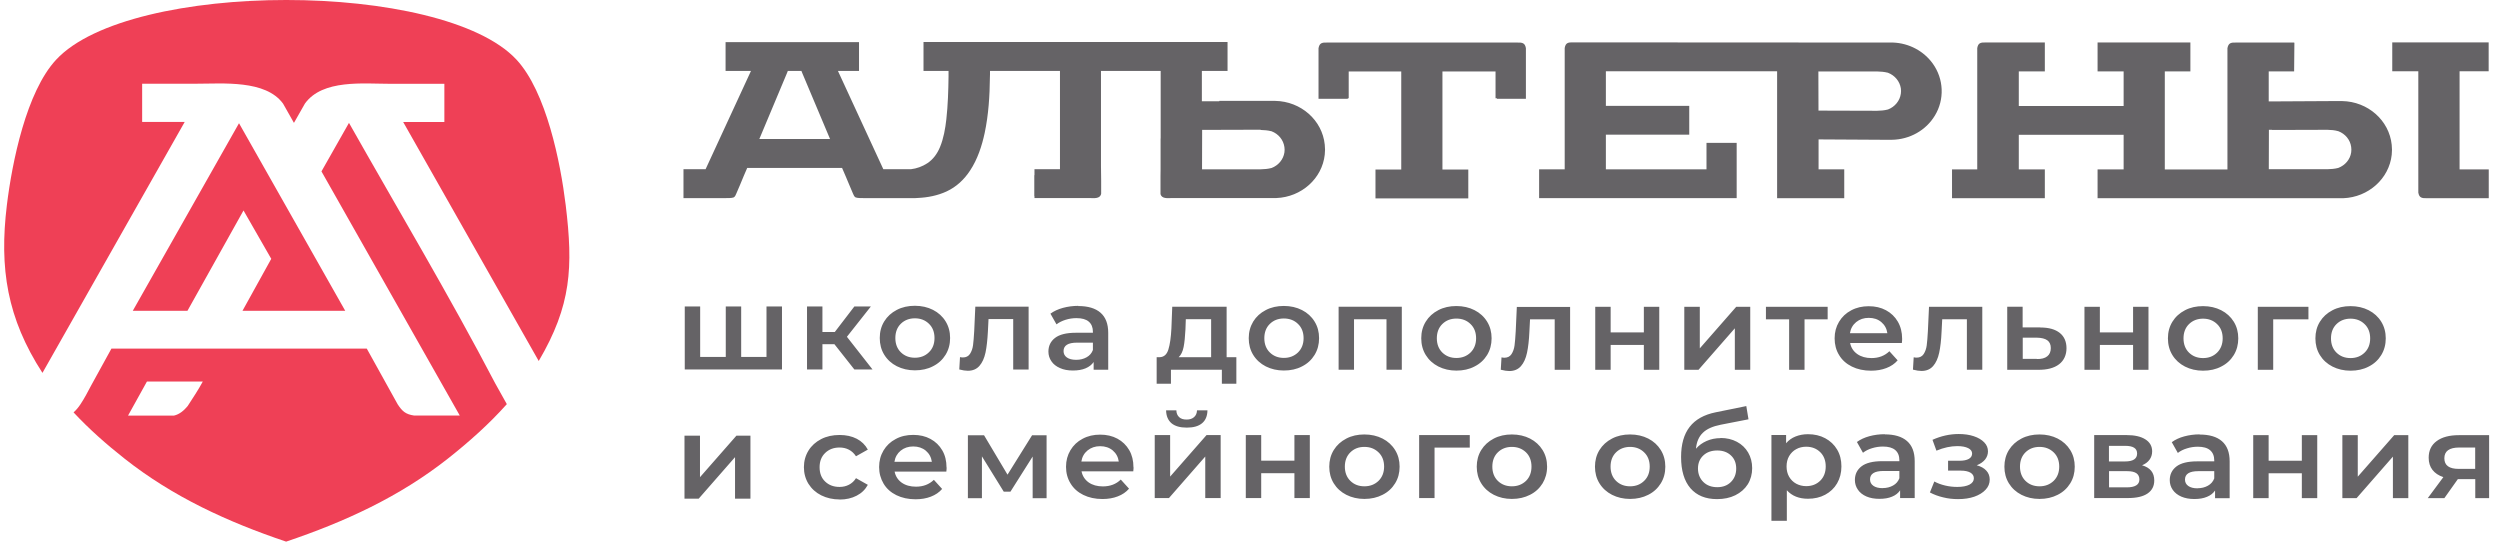 <?xml version="1.0" encoding="UTF-8"?> <svg xmlns="http://www.w3.org/2000/svg" width="166" height="36" viewBox="0 0 166 36" fill="none"><path fill-rule="evenodd" clip-rule="evenodd" d="M35.773 23.968C37.941 20.275 38.062 17.744 37.563 13.621C37.216 10.771 36.272 6.094 34.299 3.965C29.39 -1.322 8.629 -1.322 3.727 3.965C1.748 6.094 0.804 10.765 0.456 13.621C-0.055 17.82 0.469 21.13 2.819 24.759L12.265 8.095H9.439V5.559H13.02C14.798 5.559 17.63 5.291 18.794 6.879C19.037 7.304 19.275 7.734 19.518 8.159C19.762 7.729 20.005 7.298 20.249 6.874C21.424 5.251 24.14 5.565 25.925 5.565H29.506V8.101H26.771L35.773 23.974V23.968ZM13.465 25.335H9.756L8.501 27.597H11.546C11.93 27.51 12.222 27.248 12.46 26.963C12.807 26.422 13.16 25.905 13.465 25.335ZM18.014 17.192L16.169 13.975L12.448 20.635H8.818L15.87 8.182L22.922 20.635H16.102L18.008 17.192H18.014ZM19.007 35.961C22.892 34.653 26.534 32.983 29.743 30.448C31.12 29.36 32.472 28.162 33.653 26.835L32.88 25.451C29.847 19.646 26.406 13.882 23.172 8.159L21.345 11.381L30.529 27.592H27.496C26.93 27.51 26.71 27.307 26.406 26.847L24.354 23.148H7.399L6.065 25.573C5.834 26.004 5.615 26.44 5.341 26.847C5.207 27.051 5.036 27.254 4.884 27.382C5.925 28.499 7.082 29.517 8.27 30.453C11.479 32.989 15.121 34.659 19.007 35.967" fill="#EF4056"></path><path fill-rule="evenodd" clip-rule="evenodd" d="M99.395 6.56H101.32V3.198C101.259 2.86 101.101 2.814 100.729 2.825H100.431H88.36H88.141C87.769 2.814 87.617 2.855 87.55 3.198V6.56H89.493V6.525H89.554V4.745H93.043V11.259H91.332V13.173H97.495V11.259H95.778V4.745H99.304V6.525H99.395V6.56ZM83.707 8.63C83.939 8.636 84.183 8.653 84.408 8.712H84.42L84.432 8.717C84.895 8.892 85.218 9.293 85.285 9.764C85.303 9.887 85.303 10.003 85.285 10.125C85.212 10.59 84.889 10.98 84.432 11.155H84.42L84.408 11.16C84.183 11.219 83.945 11.236 83.707 11.242H79.816V11.021C79.816 10.294 79.822 9.572 79.822 8.845V8.624H80.053C81.272 8.624 82.49 8.613 83.714 8.613M52.313 4.71H53.215L53.27 4.85C53.848 6.211 54.414 7.566 54.987 8.927L55.115 9.229H50.419L50.547 8.927C51.114 7.566 51.686 6.205 52.259 4.844L52.313 4.704V4.71ZM57.07 2.796H48.178V4.71H49.865L46.851 11.236H45.383V13.155H48.13C48.27 13.155 48.592 13.161 48.714 13.109C48.806 13.068 48.86 12.934 48.891 12.853L49.141 12.271L49.372 11.713L49.615 11.149H55.913L56.156 11.713L56.388 12.265L56.637 12.853C56.674 12.934 56.723 13.068 56.814 13.109C56.942 13.161 57.265 13.155 57.399 13.155H60.772L60.949 13.144C61.601 13.115 62.258 12.987 62.849 12.713C63.513 12.405 64.025 11.916 64.414 11.323C64.908 10.579 65.2 9.683 65.383 8.828C65.638 7.624 65.718 6.356 65.73 5.129C65.73 5.059 65.736 4.995 65.736 4.925V4.71H70.382V11.236H68.689V11.632H68.677V13.022H68.689V13.15H72.344C72.654 13.161 73.056 13.208 73.117 12.859V11.998C73.117 11.678 73.111 11.352 73.105 11.027V10.055V4.71H77.069V9.194H77.063V11.189V11.219C77.063 11.381 77.063 11.544 77.057 11.707V12.876C77.124 13.208 77.532 13.161 77.825 13.15H81.478H84.115C84.329 13.15 84.536 13.15 84.749 13.15C86.418 13.086 87.794 11.852 87.964 10.265C87.989 10.049 87.989 9.823 87.964 9.607C87.8 7.979 86.381 6.728 84.67 6.699C84.487 6.699 84.304 6.699 84.122 6.699H80.961V6.722H79.804V5.565V4.71H81.509V4.262V2.82V2.791H61.321V4.239V4.71H62.983V5.082C62.971 6.024 62.941 6.984 62.837 7.921C62.77 8.526 62.654 9.194 62.417 9.764C62.24 10.195 61.966 10.585 61.564 10.846C61.241 11.056 60.876 11.189 60.486 11.236H60.474H58.653L55.639 4.71H57.039V2.796H57.07ZM120.747 4.745H124.639C124.876 4.751 125.114 4.768 125.339 4.826H125.351L125.363 4.832C125.82 5.007 126.143 5.402 126.216 5.862C126.234 5.984 126.234 6.1 126.216 6.222C126.149 6.693 125.82 7.095 125.363 7.269H125.351L125.339 7.275C125.114 7.333 124.876 7.351 124.639 7.356C123.414 7.356 122.196 7.345 120.978 7.345H120.747V7.124C120.747 6.397 120.741 5.675 120.741 4.948V4.727L120.747 4.745ZM118.013 13.161H122.458V11.725V11.242H120.753V11.021C120.753 10.509 120.753 9.991 120.753 9.479V9.258H120.985C122.349 9.258 123.707 9.282 125.071 9.282C125.254 9.282 125.436 9.282 125.619 9.282C126.807 9.264 127.885 8.653 128.475 7.676C129.127 6.606 129.072 5.245 128.335 4.221C127.732 3.384 126.758 2.866 125.698 2.825C125.485 2.82 125.278 2.825 125.065 2.825C118.323 2.825 111.588 2.814 104.846 2.814H104.487C104.115 2.802 103.957 2.843 103.896 3.186V3.843C103.896 6.234 103.896 8.624 103.896 11.021V11.242H102.197V13.155H115.315V9.485H113.311V11.242H113.08C111.009 11.242 108.938 11.242 106.862 11.242H106.63V8.944H112.166V7.031H106.63V4.733H118V4.954C118 7.688 118 10.428 118 13.161M150.88 8.63C152.098 8.63 153.316 8.619 154.541 8.619C154.778 8.624 155.016 8.642 155.241 8.706H155.253L155.265 8.712C155.728 8.886 156.057 9.287 156.118 9.759C156.136 9.881 156.136 9.997 156.118 10.119C156.051 10.585 155.722 10.974 155.265 11.149H155.253L155.241 11.155C155.016 11.213 154.778 11.23 154.541 11.236H150.649V11.015C150.649 10.288 150.655 9.567 150.655 8.84V8.619H150.887L150.88 8.63ZM129.614 11.248V13.161H135.777V11.248H134.048V8.95H141.009V11.248H139.279V13.161C144.504 13.161 149.736 13.161 154.961 13.161C155.174 13.161 155.381 13.161 155.594 13.161C157.263 13.097 158.639 11.864 158.81 10.276C158.834 10.061 158.834 9.834 158.81 9.619C158.645 7.99 157.226 6.74 155.515 6.711C155.332 6.711 155.15 6.711 154.961 6.711C153.597 6.711 152.239 6.734 150.874 6.734H150.643V6.513C150.643 5.995 150.643 5.478 150.643 4.96V4.739H152.33C152.33 4.105 152.348 3.471 152.348 2.837H152.33V2.825C151.051 2.825 149.772 2.825 148.493 2.825C148.122 2.814 147.969 2.855 147.902 3.198C147.902 5.809 147.902 8.421 147.902 11.032V11.253H143.743V4.739H145.442V2.82H139.279V4.739H141.009V7.037H134.048V4.739H135.777V2.82H133.975C133.28 2.82 132.58 2.82 131.88 2.82C131.508 2.808 131.35 2.849 131.289 3.192C131.289 5.803 131.289 8.415 131.289 11.027V11.248H129.608H129.614ZM165.247 4.733V2.814H158.846V4.733H160.576V12.789C160.637 13.126 160.795 13.173 161.166 13.161H161.355H165.253V11.248H163.316V4.733H165.253H165.247Z" fill="#656366"></path><path d="M163.298 29.715C162.634 29.715 162.305 29.953 162.305 30.43C162.305 30.907 162.628 31.134 163.262 31.134H164.352V29.715H163.292H163.298ZM165.277 28.895V33.077H164.358V31.814H163.201L162.305 33.077H161.203L162.238 31.681C161.922 31.576 161.678 31.413 161.514 31.198C161.349 30.983 161.264 30.715 161.264 30.395C161.264 29.912 161.441 29.546 161.8 29.284C162.153 29.023 162.646 28.895 163.268 28.895H165.277ZM155.533 28.895H156.556V31.651L158.974 28.895H159.912V33.077H158.889V30.32L156.477 33.077H155.533V28.895ZM149.614 28.895H150.637V30.593H152.842V28.895H153.865V33.077H152.842V31.425H150.637V33.077H149.614V28.895ZM145.923 32.419C146.179 32.419 146.41 32.361 146.605 32.251C146.806 32.14 146.946 31.977 147.026 31.768V31.285H145.966C145.375 31.285 145.083 31.471 145.083 31.843C145.083 32.024 145.156 32.163 145.302 32.268C145.448 32.373 145.655 32.425 145.917 32.425M146.057 28.854C146.703 28.854 147.196 28.999 147.537 29.296C147.878 29.593 148.049 30.035 148.049 30.634V33.082H147.08V32.571C146.952 32.757 146.776 32.896 146.544 32.989C146.313 33.088 146.033 33.135 145.704 33.135C145.375 33.135 145.089 33.082 144.845 32.978C144.602 32.873 144.407 32.722 144.273 32.53C144.139 32.338 144.072 32.123 144.072 31.884C144.072 31.506 144.218 31.204 144.51 30.977C144.803 30.75 145.266 30.634 145.893 30.634H147.026V30.57C147.026 30.279 146.934 30.052 146.751 29.895C146.569 29.738 146.295 29.662 145.935 29.662C145.692 29.662 145.448 29.697 145.211 29.773C144.973 29.843 144.772 29.947 144.608 30.075L144.206 29.36C144.437 29.191 144.711 29.063 145.034 28.976C145.357 28.889 145.698 28.842 146.057 28.842M141.21 32.361C141.77 32.361 142.056 32.187 142.056 31.838C142.056 31.657 141.989 31.518 141.861 31.425C141.727 31.332 141.526 31.285 141.246 31.285H140.04V32.361H141.216H141.21ZM140.034 30.64H141.106C141.636 30.64 141.904 30.465 141.904 30.116C141.904 29.767 141.642 29.604 141.106 29.604H140.034V30.64ZM142.233 30.895C142.775 31.052 143.043 31.384 143.043 31.902C143.043 32.274 142.897 32.565 142.598 32.768C142.3 32.972 141.867 33.071 141.283 33.071H139.054V28.889H141.197C141.733 28.889 142.154 28.982 142.452 29.174C142.75 29.36 142.903 29.627 142.903 29.971C142.903 30.186 142.842 30.372 142.726 30.529C142.61 30.686 142.446 30.808 142.233 30.895ZM135.424 32.291C135.802 32.291 136.112 32.169 136.362 31.931C136.606 31.692 136.733 31.372 136.733 30.983C136.733 30.593 136.612 30.273 136.362 30.035C136.112 29.796 135.802 29.674 135.424 29.674C135.046 29.674 134.736 29.796 134.492 30.035C134.249 30.273 134.127 30.593 134.127 30.983C134.127 31.372 134.249 31.692 134.492 31.931C134.736 32.169 135.046 32.291 135.424 32.291ZM135.424 33.129C134.979 33.129 134.584 33.036 134.224 32.855C133.871 32.675 133.591 32.419 133.39 32.094C133.189 31.768 133.092 31.396 133.092 30.988C133.092 30.581 133.189 30.209 133.39 29.883C133.591 29.558 133.865 29.308 134.224 29.121C134.578 28.935 134.979 28.848 135.424 28.848C135.869 28.848 136.277 28.941 136.63 29.121C136.983 29.302 137.263 29.558 137.464 29.883C137.665 30.209 137.763 30.576 137.763 30.988C137.763 31.401 137.665 31.768 137.464 32.094C137.263 32.419 136.989 32.675 136.63 32.855C136.277 33.036 135.875 33.129 135.424 33.129ZM131.258 30.895C131.533 30.971 131.746 31.087 131.892 31.25C132.044 31.413 132.117 31.611 132.117 31.843C132.117 32.099 132.026 32.326 131.843 32.518C131.66 32.716 131.411 32.867 131.1 32.978C130.783 33.088 130.424 33.141 130.016 33.141C129.675 33.141 129.346 33.106 129.023 33.024C128.701 32.949 128.408 32.838 128.146 32.699L128.439 31.971C128.652 32.088 128.889 32.175 129.157 32.239C129.425 32.303 129.693 32.332 129.961 32.332C130.308 32.332 130.576 32.28 130.771 32.181C130.966 32.076 131.064 31.936 131.064 31.762C131.064 31.599 130.991 31.477 130.838 31.384C130.686 31.297 130.473 31.25 130.205 31.25H129.352V30.593H130.126C130.382 30.593 130.582 30.552 130.729 30.471C130.875 30.389 130.948 30.267 130.948 30.116C130.948 29.965 130.863 29.843 130.686 29.755C130.509 29.668 130.272 29.622 129.967 29.622C129.529 29.622 129.066 29.721 128.579 29.924L128.317 29.203C128.889 28.947 129.468 28.819 130.059 28.819C130.43 28.819 130.765 28.866 131.058 28.964C131.356 29.063 131.581 29.197 131.752 29.372C131.922 29.546 132.001 29.744 132.001 29.971C132.001 30.174 131.934 30.355 131.807 30.517C131.673 30.674 131.496 30.802 131.265 30.89M125.016 32.408C125.272 32.408 125.503 32.349 125.698 32.239C125.899 32.129 126.039 31.966 126.118 31.756V31.273H125.059C124.468 31.273 124.17 31.46 124.17 31.832C124.17 32.012 124.243 32.152 124.389 32.256C124.535 32.361 124.742 32.413 125.004 32.413M125.144 28.842C125.79 28.842 126.283 28.988 126.624 29.284C126.965 29.581 127.136 30.023 127.136 30.622V33.071H126.167V32.559C126.039 32.745 125.863 32.885 125.631 32.978C125.4 33.077 125.12 33.123 124.791 33.123C124.462 33.123 124.176 33.071 123.932 32.966C123.689 32.861 123.494 32.71 123.366 32.518C123.232 32.326 123.165 32.111 123.165 31.873C123.165 31.494 123.311 31.192 123.603 30.965C123.896 30.738 124.358 30.622 124.986 30.622H126.118V30.558C126.118 30.267 126.027 30.04 125.844 29.883C125.662 29.726 125.388 29.651 125.028 29.651C124.785 29.651 124.541 29.686 124.304 29.761C124.066 29.831 123.865 29.936 123.701 30.064L123.299 29.348C123.53 29.18 123.804 29.052 124.127 28.964C124.45 28.877 124.791 28.831 125.15 28.831M119.931 32.28C120.309 32.28 120.619 32.158 120.863 31.919C121.106 31.681 121.228 31.361 121.228 30.971C121.228 30.581 121.106 30.261 120.863 30.023C120.619 29.785 120.309 29.662 119.931 29.662C119.687 29.662 119.462 29.715 119.267 29.825C119.072 29.93 118.914 30.087 118.798 30.285C118.683 30.482 118.628 30.715 118.628 30.971C118.628 31.227 118.683 31.46 118.798 31.657C118.914 31.855 119.066 32.006 119.267 32.117C119.462 32.221 119.687 32.28 119.931 32.28ZM120.047 28.831C120.473 28.831 120.857 28.918 121.192 29.098C121.527 29.278 121.795 29.529 121.983 29.848C122.178 30.174 122.27 30.546 122.27 30.971C122.27 31.396 122.172 31.768 121.983 32.094C121.795 32.419 121.527 32.669 121.192 32.85C120.857 33.03 120.473 33.117 120.047 33.117C119.456 33.117 118.987 32.931 118.646 32.553V34.583H117.623V28.883H118.597V29.43C118.768 29.232 118.975 29.081 119.225 28.982C119.474 28.883 119.748 28.831 120.047 28.831ZM114.024 32.349C114.401 32.349 114.706 32.233 114.937 32.001C115.169 31.768 115.284 31.471 115.284 31.111C115.284 30.75 115.169 30.459 114.937 30.244C114.706 30.023 114.401 29.912 114.024 29.912C113.646 29.912 113.329 30.023 113.098 30.244C112.861 30.465 112.745 30.756 112.745 31.111C112.745 31.465 112.867 31.774 113.104 32.006C113.342 32.239 113.652 32.349 114.03 32.349M114.237 29.081C114.651 29.081 115.016 29.168 115.333 29.337C115.65 29.505 115.899 29.744 116.076 30.046C116.253 30.349 116.344 30.698 116.344 31.087C116.344 31.477 116.247 31.843 116.052 32.158C115.857 32.466 115.577 32.71 115.223 32.885C114.87 33.059 114.462 33.141 114.012 33.141C113.25 33.141 112.666 32.902 112.245 32.419C111.831 31.936 111.624 31.244 111.624 30.343C111.624 29.5 111.813 28.836 112.191 28.348C112.568 27.859 113.147 27.534 113.92 27.377L115.954 26.963L116.1 27.842L114.255 28.202C113.725 28.307 113.329 28.482 113.068 28.738C112.806 28.988 112.653 29.342 112.611 29.796C112.806 29.569 113.043 29.401 113.323 29.278C113.603 29.156 113.908 29.092 114.243 29.092M108.238 32.291C108.616 32.291 108.926 32.169 109.17 31.931C109.42 31.692 109.541 31.372 109.541 30.983C109.541 30.593 109.42 30.273 109.17 30.035C108.926 29.796 108.61 29.674 108.238 29.674C107.867 29.674 107.55 29.796 107.306 30.035C107.063 30.273 106.941 30.593 106.941 30.983C106.941 31.372 107.063 31.692 107.306 31.931C107.55 32.169 107.861 32.291 108.238 32.291ZM108.238 33.129C107.794 33.129 107.398 33.036 107.038 32.855C106.685 32.675 106.405 32.419 106.204 32.094C106.003 31.768 105.906 31.396 105.906 30.988C105.906 30.581 106.003 30.209 106.204 29.883C106.405 29.558 106.679 29.308 107.038 29.121C107.392 28.935 107.794 28.848 108.238 28.848C108.683 28.848 109.091 28.941 109.444 29.121C109.797 29.302 110.077 29.558 110.278 29.883C110.479 30.209 110.577 30.576 110.577 30.988C110.577 31.401 110.479 31.768 110.278 32.094C110.077 32.419 109.803 32.675 109.444 32.855C109.091 33.036 108.689 33.129 108.238 33.129ZM100.388 32.291C100.766 32.291 101.076 32.169 101.326 31.931C101.57 31.692 101.691 31.372 101.691 30.983C101.691 30.593 101.57 30.273 101.326 30.035C101.076 29.796 100.766 29.674 100.388 29.674C100.011 29.674 99.7 29.796 99.456 30.035C99.213 30.273 99.091 30.593 99.091 30.983C99.091 31.372 99.213 31.692 99.456 31.931C99.7 32.169 100.011 32.291 100.388 32.291ZM100.388 33.129C99.944 33.129 99.548 33.036 99.188 32.855C98.835 32.675 98.555 32.419 98.354 32.094C98.153 31.768 98.056 31.396 98.056 30.988C98.056 30.581 98.153 30.209 98.354 29.883C98.555 29.558 98.829 29.308 99.188 29.121C99.542 28.935 99.944 28.848 100.388 28.848C100.833 28.848 101.241 28.941 101.594 29.121C101.947 29.302 102.227 29.558 102.428 29.883C102.629 30.209 102.727 30.576 102.727 30.988C102.727 31.401 102.623 31.768 102.428 32.094C102.227 32.419 101.953 32.675 101.594 32.855C101.241 33.036 100.839 33.129 100.388 33.129ZM97.593 29.721H95.254V33.071H94.231V28.889H97.593V29.721ZM90.595 32.291C90.973 32.291 91.284 32.169 91.533 31.931C91.777 31.692 91.905 31.372 91.905 30.983C91.905 30.593 91.783 30.273 91.533 30.035C91.284 29.796 90.979 29.674 90.595 29.674C90.212 29.674 89.907 29.796 89.664 30.035C89.42 30.273 89.298 30.593 89.298 30.983C89.298 31.372 89.42 31.692 89.664 31.931C89.907 32.169 90.218 32.291 90.595 32.291ZM90.595 33.129C90.151 33.129 89.755 33.036 89.396 32.855C89.042 32.675 88.762 32.419 88.561 32.094C88.36 31.768 88.263 31.396 88.263 30.988C88.263 30.581 88.36 30.209 88.561 29.883C88.762 29.558 89.036 29.308 89.396 29.121C89.749 28.935 90.151 28.848 90.595 28.848C91.04 28.848 91.448 28.941 91.801 29.121C92.154 29.302 92.435 29.558 92.635 29.883C92.837 30.209 92.934 30.576 92.934 30.988C92.934 31.401 92.837 31.768 92.635 32.094C92.435 32.419 92.16 32.675 91.801 32.855C91.448 33.036 91.046 33.129 90.595 33.129ZM82.721 28.889H83.744V30.587H85.949V28.889H86.972V33.071H85.949V31.419H83.744V33.071H82.721V28.889ZM78.799 28.394C78.354 28.394 78.019 28.296 77.788 28.104C77.557 27.906 77.435 27.621 77.429 27.248H78.111C78.111 27.435 78.178 27.586 78.293 27.696C78.409 27.807 78.574 27.859 78.793 27.859C79.012 27.859 79.164 27.801 79.286 27.696C79.408 27.586 79.475 27.441 79.481 27.248H80.175C80.169 27.627 80.047 27.912 79.816 28.104C79.579 28.301 79.244 28.394 78.799 28.394ZM76.674 28.889H77.697V31.646L80.114 28.889H81.052V33.071H80.029V30.314L77.618 33.071H76.674V28.889ZM73.05 29.627C72.721 29.627 72.447 29.721 72.216 29.907C71.99 30.093 71.85 30.337 71.802 30.645H74.286C74.244 30.343 74.11 30.099 73.884 29.907C73.659 29.721 73.379 29.627 73.05 29.627ZM75.267 31.006C75.267 31.076 75.267 31.169 75.249 31.297H71.814C71.875 31.605 72.033 31.849 72.283 32.03C72.538 32.21 72.855 32.297 73.233 32.297C73.714 32.297 74.11 32.146 74.42 31.843L74.968 32.448C74.773 32.675 74.524 32.844 74.219 32.96C73.921 33.077 73.58 33.135 73.202 33.135C72.721 33.135 72.301 33.042 71.929 32.861C71.564 32.681 71.278 32.425 71.083 32.099C70.882 31.774 70.784 31.401 70.784 30.994C70.784 30.587 70.882 30.221 71.077 29.895C71.272 29.569 71.54 29.313 71.887 29.133C72.234 28.947 72.618 28.86 73.05 28.86C73.482 28.86 73.86 28.947 74.195 29.127C74.53 29.308 74.792 29.563 74.981 29.889C75.169 30.215 75.261 30.593 75.261 31.023M68.568 33.088V30.314L67.094 32.646H66.649L65.2 30.302V33.082H64.268V28.9H65.34L66.899 31.518L68.531 28.9H69.493V33.082H68.574L68.568 33.088ZM60.639 29.645C60.31 29.645 60.036 29.738 59.804 29.924C59.579 30.11 59.439 30.355 59.39 30.663H61.875C61.832 30.36 61.698 30.116 61.473 29.924C61.248 29.738 60.967 29.645 60.639 29.645ZM62.855 31.023C62.855 31.093 62.855 31.186 62.837 31.314H59.402C59.463 31.622 59.621 31.867 59.871 32.047C60.127 32.227 60.444 32.315 60.821 32.315C61.302 32.315 61.698 32.163 62.009 31.861L62.557 32.466C62.362 32.693 62.112 32.861 61.808 32.978C61.509 33.094 61.168 33.152 60.791 33.152C60.31 33.152 59.889 33.059 59.518 32.879C59.153 32.699 58.866 32.443 58.672 32.117C58.477 31.791 58.373 31.419 58.373 31.012C58.373 30.605 58.471 30.238 58.665 29.912C58.86 29.587 59.128 29.331 59.475 29.151C59.816 28.964 60.206 28.877 60.639 28.877C61.071 28.877 61.449 28.964 61.783 29.145C62.118 29.325 62.38 29.581 62.569 29.907C62.758 30.232 62.849 30.61 62.849 31.041M55.754 33.164C55.304 33.164 54.896 33.071 54.53 32.89C54.171 32.71 53.891 32.454 53.684 32.129C53.483 31.803 53.379 31.43 53.379 31.023C53.379 30.616 53.483 30.244 53.684 29.918C53.885 29.593 54.165 29.342 54.524 29.156C54.883 28.97 55.291 28.883 55.748 28.883C56.181 28.883 56.558 28.964 56.887 29.133C57.21 29.302 57.453 29.54 57.624 29.854L56.838 30.296C56.711 30.104 56.558 29.959 56.369 29.86C56.181 29.761 55.974 29.715 55.748 29.715C55.365 29.715 55.048 29.831 54.798 30.07C54.548 30.308 54.421 30.622 54.421 31.023C54.421 31.425 54.542 31.739 54.792 31.977C55.042 32.216 55.358 32.332 55.748 32.332C55.974 32.332 56.181 32.285 56.369 32.187C56.558 32.088 56.717 31.948 56.838 31.75L57.624 32.193C57.453 32.507 57.21 32.745 56.881 32.914C56.558 33.082 56.181 33.17 55.754 33.17M45.456 28.93H46.479V31.686L48.897 28.93H49.829V33.111H48.806V30.355L46.394 33.111H45.45V28.93H45.456ZM156.075 23.776C156.453 23.776 156.763 23.654 157.007 23.416C157.257 23.177 157.379 22.857 157.379 22.467C157.379 22.078 157.257 21.758 157.007 21.519C156.763 21.281 156.447 21.159 156.075 21.159C155.704 21.159 155.387 21.281 155.144 21.519C154.9 21.758 154.778 22.078 154.778 22.467C154.778 22.857 154.9 23.177 155.144 23.416C155.387 23.654 155.698 23.776 156.075 23.776ZM156.075 24.614C155.631 24.614 155.235 24.521 154.876 24.34C154.522 24.16 154.242 23.904 154.041 23.578C153.84 23.253 153.743 22.88 153.743 22.467C153.743 22.055 153.84 21.688 154.041 21.362C154.242 21.037 154.516 20.787 154.876 20.6C155.229 20.414 155.631 20.327 156.075 20.327C156.52 20.327 156.928 20.42 157.281 20.6C157.634 20.781 157.915 21.037 158.115 21.362C158.316 21.688 158.414 22.055 158.414 22.467C158.414 22.88 158.316 23.247 158.115 23.578C157.915 23.904 157.64 24.16 157.281 24.34C156.928 24.526 156.526 24.614 156.075 24.614ZM153.28 21.205H150.941V24.555H149.918V20.373H153.28V21.205ZM146.283 23.776C146.66 23.776 146.971 23.654 147.214 23.416C147.458 23.177 147.586 22.857 147.586 22.467C147.586 22.078 147.464 21.758 147.214 21.519C146.971 21.281 146.654 21.159 146.283 21.159C145.911 21.159 145.594 21.281 145.351 21.519C145.107 21.758 144.985 22.078 144.985 22.467C144.985 22.857 145.107 23.177 145.351 23.416C145.594 23.654 145.905 23.776 146.283 23.776ZM146.283 24.614C145.838 24.614 145.442 24.521 145.083 24.34C144.73 24.16 144.449 23.904 144.248 23.578C144.048 23.253 143.95 22.88 143.95 22.467C143.95 22.055 144.048 21.688 144.248 21.362C144.449 21.037 144.724 20.787 145.083 20.6C145.436 20.414 145.838 20.327 146.283 20.327C146.727 20.327 147.135 20.42 147.488 20.6C147.842 20.781 148.122 21.037 148.323 21.362C148.524 21.688 148.621 22.055 148.621 22.467C148.621 22.88 148.524 23.247 148.323 23.578C148.122 23.904 147.848 24.16 147.488 24.34C147.135 24.526 146.733 24.614 146.283 24.614ZM138.408 20.373H139.431V22.072H141.636V20.373H142.659V24.555H141.636V22.904H139.431V24.555H138.408V20.373ZM135.247 23.84C135.546 23.846 135.777 23.788 135.936 23.66C136.094 23.538 136.173 23.352 136.173 23.113C136.173 22.875 136.094 22.706 135.942 22.595C135.789 22.485 135.558 22.427 135.241 22.421H134.31V23.828H135.241L135.247 23.84ZM135.485 21.746C136.045 21.746 136.472 21.868 136.77 22.107C137.068 22.345 137.215 22.688 137.215 23.125C137.215 23.561 137.05 23.939 136.721 24.189C136.392 24.439 135.93 24.561 135.333 24.555H133.28V20.368H134.303V21.74H135.473L135.485 21.746ZM131.624 20.368V24.55H130.601V21.199H128.963L128.92 22.031C128.896 22.584 128.841 23.049 128.762 23.421C128.682 23.794 128.548 24.09 128.36 24.305C128.171 24.521 127.915 24.631 127.586 24.631C127.434 24.631 127.245 24.602 127.02 24.544L127.069 23.724C127.142 23.741 127.209 23.747 127.263 23.747C127.47 23.747 127.629 23.666 127.732 23.509C127.836 23.346 127.903 23.16 127.933 22.939C127.964 22.718 127.988 22.398 128.012 21.985L128.086 20.373H131.63L131.624 20.368ZM124.084 21.106C123.756 21.106 123.482 21.199 123.25 21.386C123.025 21.572 122.885 21.816 122.836 22.124H125.321C125.278 21.822 125.144 21.578 124.919 21.386C124.693 21.194 124.413 21.106 124.084 21.106ZM126.301 22.485C126.301 22.555 126.301 22.648 126.283 22.776H122.848C122.909 23.084 123.067 23.328 123.323 23.509C123.579 23.689 123.896 23.776 124.267 23.776C124.748 23.776 125.144 23.625 125.455 23.322L126.003 23.927C125.808 24.154 125.558 24.323 125.254 24.439C124.955 24.555 124.614 24.614 124.237 24.614C123.756 24.614 123.329 24.521 122.964 24.34C122.598 24.16 122.312 23.904 122.117 23.578C121.916 23.253 121.819 22.88 121.819 22.467C121.819 22.055 121.916 21.694 122.111 21.368C122.306 21.042 122.574 20.787 122.921 20.606C123.268 20.42 123.652 20.333 124.084 20.333C124.517 20.333 124.894 20.42 125.229 20.6C125.564 20.781 125.826 21.031 126.015 21.357C126.204 21.682 126.301 22.06 126.301 22.491M121.356 21.205H119.821V24.555H118.798V21.205H117.258V20.373H121.356V21.205ZM111.843 20.373H112.867V23.131L115.284 20.373H116.216V24.555H115.193V21.799L112.781 24.555H111.837V20.373H111.843ZM105.924 20.373H106.947V22.072H109.152V20.373H110.175V24.555H109.152V22.904H106.947V24.555H105.924V20.373ZM104.255 20.373V24.555H103.232V21.205H101.594L101.551 22.037C101.527 22.59 101.472 23.055 101.393 23.427C101.314 23.799 101.18 24.096 100.991 24.311C100.802 24.526 100.546 24.637 100.218 24.637C100.065 24.637 99.877 24.608 99.651 24.55L99.7 23.73C99.773 23.747 99.84 23.753 99.895 23.753C100.102 23.753 100.26 23.671 100.364 23.514C100.467 23.352 100.534 23.165 100.565 22.944C100.595 22.723 100.62 22.403 100.644 21.991L100.717 20.379H104.261L104.255 20.373ZM96.704 23.77C97.081 23.77 97.392 23.648 97.641 23.41C97.885 23.171 98.013 22.851 98.013 22.462C98.013 22.072 97.891 21.752 97.641 21.514C97.398 21.275 97.081 21.153 96.704 21.153C96.326 21.153 96.016 21.275 95.772 21.514C95.528 21.752 95.406 22.072 95.406 22.462C95.406 22.851 95.528 23.171 95.772 23.41C96.016 23.648 96.326 23.77 96.704 23.77ZM96.704 24.608C96.259 24.608 95.863 24.515 95.504 24.334C95.151 24.154 94.871 23.898 94.67 23.573C94.469 23.247 94.371 22.875 94.371 22.462C94.371 22.049 94.469 21.682 94.67 21.357C94.871 21.031 95.145 20.781 95.504 20.595C95.857 20.408 96.259 20.321 96.704 20.321C97.148 20.321 97.556 20.414 97.909 20.595C98.263 20.775 98.543 21.031 98.744 21.357C98.945 21.682 99.042 22.049 99.042 22.462C99.042 22.875 98.945 23.241 98.744 23.573C98.543 23.898 98.269 24.154 97.909 24.334C97.556 24.521 97.154 24.608 96.704 24.608ZM93.08 20.368V24.55H92.063V21.199H89.907V24.55H88.884V20.368H93.086H93.08ZM85.248 23.765C85.626 23.765 85.936 23.642 86.186 23.404C86.43 23.165 86.558 22.846 86.558 22.456C86.558 22.066 86.436 21.746 86.186 21.508C85.943 21.269 85.626 21.147 85.248 21.147C84.871 21.147 84.56 21.269 84.317 21.508C84.073 21.746 83.951 22.066 83.951 22.456C83.951 22.846 84.073 23.165 84.317 23.404C84.56 23.642 84.871 23.765 85.248 23.765ZM85.248 24.602C84.804 24.602 84.408 24.509 84.049 24.329C83.695 24.148 83.415 23.892 83.214 23.567C83.013 23.241 82.916 22.869 82.916 22.456C82.916 22.043 83.019 21.676 83.214 21.351C83.415 21.025 83.689 20.775 84.049 20.589C84.402 20.403 84.804 20.315 85.248 20.315C85.693 20.315 86.101 20.408 86.454 20.589C86.807 20.769 87.088 21.025 87.288 21.351C87.49 21.676 87.587 22.043 87.587 22.456C87.587 22.869 87.49 23.235 87.288 23.567C87.088 23.892 86.814 24.148 86.454 24.329C86.101 24.515 85.699 24.602 85.248 24.602ZM78.714 21.868C78.689 22.351 78.653 22.741 78.592 23.043C78.531 23.346 78.421 23.573 78.263 23.718H80.419V21.194H78.738L78.714 21.868ZM82.094 23.718V25.48H81.132V24.55H77.751V25.48H76.802V23.718H77.008C77.289 23.706 77.478 23.538 77.581 23.206C77.684 22.875 77.751 22.403 77.782 21.799L77.837 20.368H81.448V23.718H82.094ZM71.467 23.892C71.722 23.892 71.954 23.834 72.149 23.724C72.35 23.613 72.49 23.45 72.569 23.241V22.752H71.509C70.918 22.752 70.62 22.939 70.62 23.311C70.62 23.491 70.693 23.631 70.839 23.735C70.986 23.84 71.193 23.892 71.454 23.892M71.594 20.321C72.24 20.321 72.733 20.467 73.074 20.763C73.415 21.06 73.586 21.502 73.586 22.101V24.55H72.618V24.038C72.49 24.224 72.313 24.358 72.082 24.457C71.85 24.555 71.57 24.602 71.241 24.602C70.912 24.602 70.626 24.55 70.383 24.439C70.139 24.334 69.944 24.183 69.816 23.991C69.682 23.799 69.615 23.584 69.615 23.346C69.615 22.968 69.761 22.665 70.054 22.438C70.346 22.212 70.809 22.095 71.436 22.095H72.569V22.031C72.569 21.74 72.478 21.514 72.295 21.357C72.112 21.199 71.838 21.124 71.479 21.124C71.235 21.124 70.992 21.159 70.754 21.234C70.517 21.31 70.316 21.409 70.151 21.537L69.749 20.827C69.981 20.659 70.255 20.531 70.578 20.443C70.9 20.356 71.241 20.309 71.601 20.309M68.3 20.356V24.538H67.277V21.188H65.638L65.596 22.02C65.565 22.572 65.517 23.037 65.438 23.41C65.358 23.782 65.224 24.079 65.035 24.294C64.847 24.509 64.591 24.619 64.262 24.619C64.11 24.619 63.921 24.59 63.696 24.532L63.744 23.712C63.824 23.73 63.885 23.735 63.939 23.735C64.146 23.735 64.305 23.654 64.408 23.497C64.512 23.334 64.579 23.148 64.609 22.927C64.64 22.706 64.664 22.386 64.688 21.973L64.761 20.362H68.306L68.3 20.356ZM60.748 23.753C61.126 23.753 61.436 23.631 61.68 23.392C61.93 23.154 62.051 22.834 62.051 22.444C62.051 22.055 61.93 21.735 61.68 21.496C61.436 21.258 61.12 21.136 60.748 21.136C60.377 21.136 60.06 21.258 59.816 21.496C59.573 21.735 59.451 22.055 59.451 22.444C59.451 22.834 59.573 23.154 59.816 23.392C60.06 23.631 60.371 23.753 60.748 23.753ZM60.748 24.59C60.304 24.59 59.908 24.497 59.548 24.317C59.195 24.137 58.915 23.881 58.714 23.555C58.513 23.229 58.416 22.857 58.416 22.444C58.416 22.031 58.513 21.665 58.714 21.339C58.915 21.013 59.189 20.763 59.548 20.577C59.902 20.391 60.304 20.304 60.748 20.304C61.193 20.304 61.601 20.397 61.954 20.577C62.307 20.757 62.587 21.013 62.788 21.339C62.989 21.665 63.087 22.031 63.087 22.444C63.087 22.857 62.989 23.224 62.788 23.555C62.587 23.881 62.313 24.137 61.954 24.317C61.601 24.503 61.199 24.59 60.748 24.59ZM55.407 22.857H54.609V24.532H53.586V20.35H54.609V22.043H55.432L56.729 20.35H57.825L56.235 22.363L57.935 24.532H56.729L55.407 22.857ZM51.924 20.35V24.532H45.468V20.35H46.491V23.701H48.191V20.35H49.214V23.701H50.895V20.35H51.918H51.924Z" fill="#656366"></path></svg> 